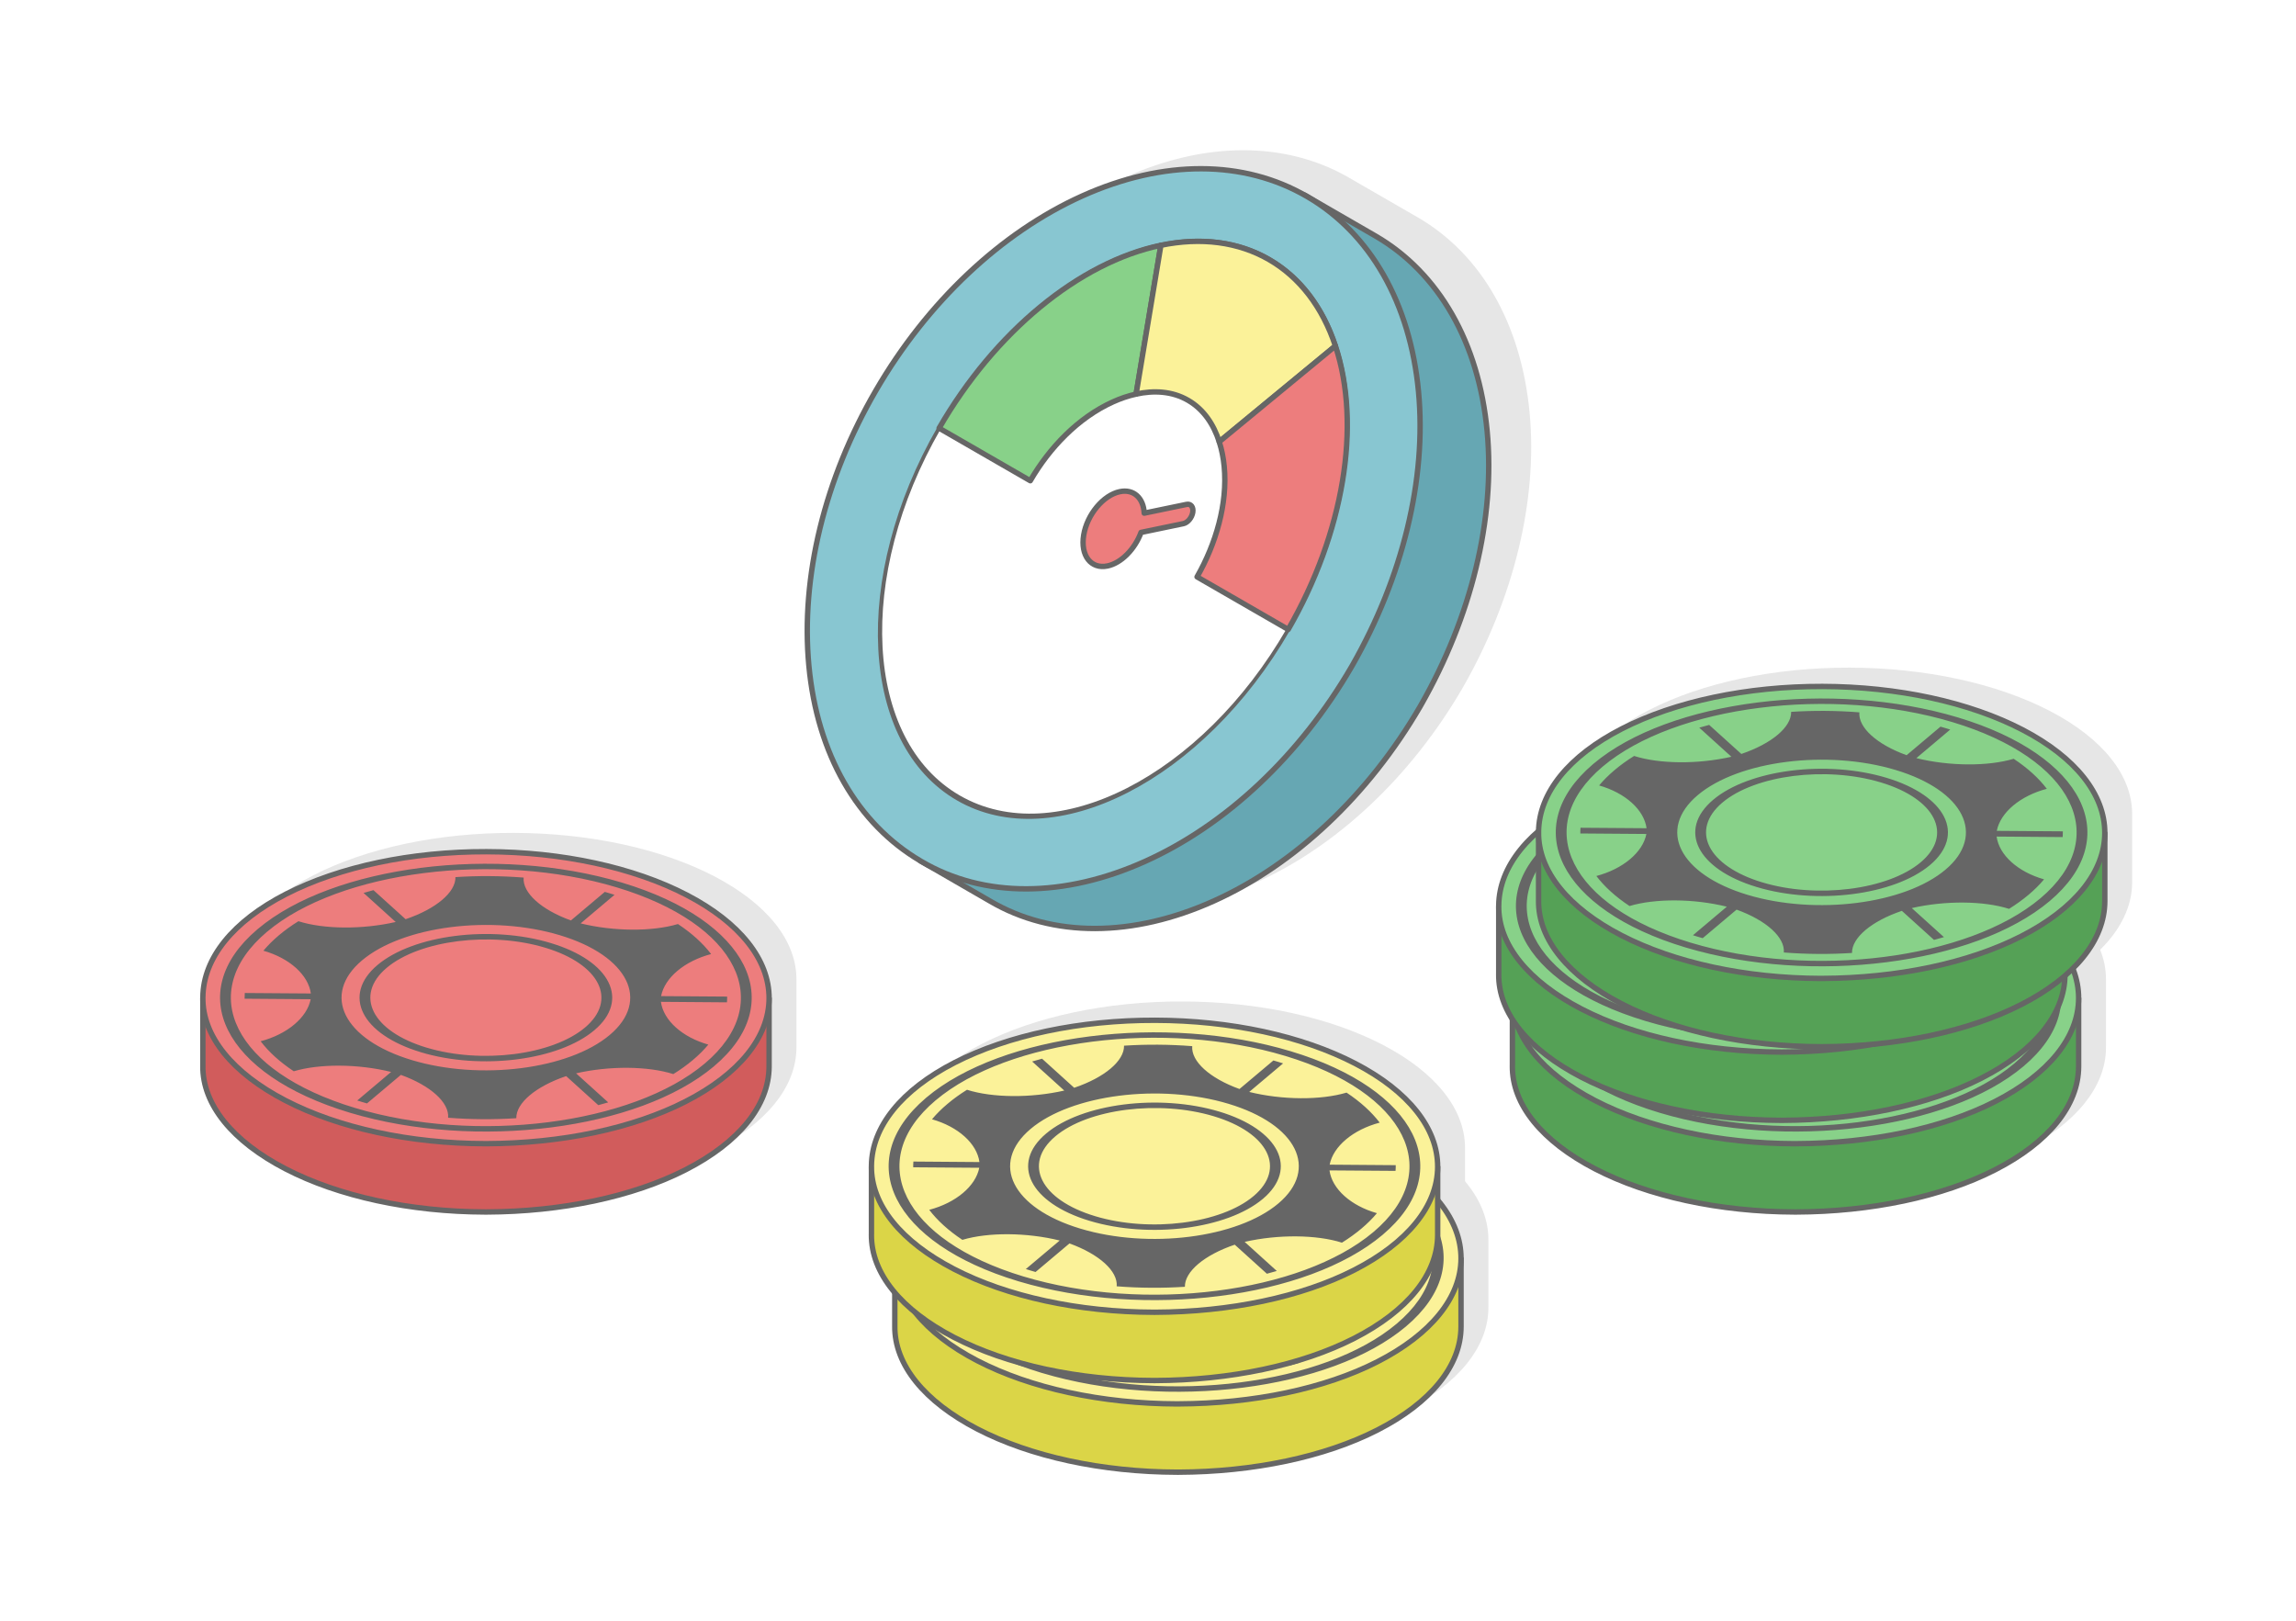 <?xml version="1.0" encoding="UTF-8"?>
<!DOCTYPE svg PUBLIC "-//W3C//DTD SVG 1.1//EN" "http://www.w3.org/Graphics/SVG/1.1/DTD/svg11.dtd">
<!-- Creator: CorelDRAW 2020 (64-Bit) -->
<svg xmlns="http://www.w3.org/2000/svg" xml:space="preserve" width="425px" height="300px" version="1.1" style="shape-rendering:geometricPrecision; text-rendering:geometricPrecision; image-rendering:optimizeQuality; fill-rule:evenodd; clip-rule:evenodd"
viewBox="0 0 9607.7 6781.9"
 xmlns:xlink="http://www.w3.org/1999/xlink"
 xmlns:xodm="http://www.corel.com/coreldraw/odm/2003">
 <defs>
  <style type="text/css">
   <![CDATA[
    .str1 {stroke:#666666;stroke-width:22.6;stroke-linecap:round;stroke-linejoin:round;stroke-miterlimit:2.613}
    .str0 {stroke:#666666;stroke-width:22.6;stroke-linecap:round;stroke-linejoin:round;stroke-miterlimit:2.613}
    .fil7 {fill:#55A156}
    .fil4 {fill:#666666}
    .fil9 {fill:#66A7B3}
    .fil10 {fill:#88C6D1}
    .fil8 {fill:#88D189}
    .fil2 {fill:#D15C5C}
    .fil5 {fill:#DBD547}
    .fil1 {fill:#E6E6E6}
    .fil3 {fill:#ED7D7D}
    .fil6 {fill:#FBF299}
    .fil0 {fill:white}
   ]]>
  </style>
 </defs>
 <g id="Layer_x0020_1">
  <g id="_1944549469904">
   <rect class="fil0" width="9607.7" height="6781.9"/>
   <g>
    <g>
     <path class="fil1" d="M3332.7 4099l0 279.8 0 0 0 6c-0.7,162.5 -125.5,316.7 -348.9,431.1 -221.7,113.5 -520.9,175.7 -833.1,176.8l-5.5 0.1c-315.2,-0.8 -614.6,-65.6 -836.9,-181 -221.2,-114.9 -346.9,-268.7 -345,-430.7l0 -2.3 0 -274.6c0,-2.9 0,-5.9 0,-8.8l0 -2.3c2,-162.4 125.6,-316.7 348.9,-431 223.3,-114.3 523.6,-177.7 838.6,-176.9 315.2,0.8 614.6,65.6 837,181 222.2,115.4 345.7,270.4 344.9,432.8z"/>
     <g>
      <path class="fil2 str0" d="M2036.3 3849.7c315.2,0.7 614.7,65.5 837,180.9 84.6,43.9 154.8,93.6 209.3,147.2l135.7 0 0 279.7 -0.1 0 0.1 6c-0.7,162.5 -125.5,316.8 -348.9,431.1 -221.7,113.5 -520.9,175.7 -833.2,176.9l-5.4 0c-315.2,-0.8 -614.6,-65.5 -837,-181 -221.1,-114.9 -346.9,-268.7 -345,-430.7l0.1 -2.3 0 -279.7 133.2 0c55.7,-55.3 128,-106.4 215.7,-151.3 223.2,-114.3 523.5,-177.6 838.5,-176.8z"/>
      <path class="fil3 str0" d="M2036.3 3563.9c315.2,0.8 614.7,65.6 837,181 222.3,115.4 345.7,270.4 345,432.8 -0.7,162.6 -125.5,316.8 -348.9,431.2 -221.7,113.5 -520.9,175.7 -833.2,176.8l-5.4 0c-315.2,-0.7 -614.7,-65.5 -837,-181 -221.1,-114.8 -346.9,-268.6 -345,-430.6l0.1 -2.3c1.9,-162.4 125.5,-316.7 348.9,-431 223.2,-114.3 523.5,-177.6 838.5,-176.9z"/>
      <path class="fil4" d="M2551.3 3738.1c6.8,2 13.5,4.1 20.2,6.2l-141.8 119.6c138.3,34 299.1,34.9 407.2,2.7 58.3,38.6 104.8,81 138.8,125.6 -111.3,29.4 -194.2,98.8 -209.4,176l276.4 2c0.2,8 -0.1,16 -0.7,24l-276.4 -2.1c10.5,77.4 89.1,148 198.5,179 -18.2,21.9 -39.7,43.4 -64.6,64.3 -24.8,21 -52.3,40.7 -81.9,59.1 -106.1,-33.8 -266.7,-35.2 -407,-3.2l134.5 121.6c-13.7,4 -27.5,7.9 -41.5,11.6l-134.5 -121.6c-127.8,43.3 -209.8,112.9 -208.6,176.2 -94.1,6.1 -190.2,5.5 -285.3,-2 5.2,-63.3 -72.6,-134.1 -197.7,-179.3l-141.8 119.4c-6.9,-1.9 -13.8,-3.9 -20.6,-6 -6.8,-2 -13.6,-4.1 -20.2,-6.2l141.8 -119.5c-138.4,-34.1 -299.2,-35 -407.3,-2.8 -58.3,-38.6 -104.8,-81 -138.7,-125.6 111.2,-29.4 194.2,-98.8 209.4,-175.9l-276.5 -2.1c-0.1,-8 0.1,-16 0.7,-23.9l276.5 2c-10.5,-77.4 -89.1,-147.9 -198.6,-179 18.3,-21.9 39.8,-43.3 64.6,-64.3 24.9,-21 52.3,-40.7 81.9,-59.1 106.1,33.8 266.8,35.3 407.1,3.2l-134.5 -121.6c13.7,-4 27.5,-7.9 41.5,-11.6l134.5 121.6c127.8,-43.3 209.8,-112.9 208.6,-176.2 94.1,-6.1 190.2,-5.5 285.3,2 -5.2,63.3 72.6,134.1 197.8,179.4l141.8 -119.5c6.8,1.9 13.7,3.9 20.5,6zm-246.8 208c125.3,37.7 208.3,97.4 241.3,163.5 33,66 16,138.5 -59,201.6l-0.5 0.4c-74.9,62.9 -193.3,104.7 -324.2,121.3 -131.1,16.6 -274.9,8.1 -400.2,-29.6l-0.8 -0.3c-124.9,-37.7 -207.7,-97.3 -240.6,-163.3 -33,-66 -15.9,-138.4 59,-201.6 75,-63.1 193.6,-105 324.8,-121.7 131.1,-16.6 274.9,-8.1 400.2,29.7zm197.5 169c-30.2,-60.4 -106.1,-115.1 -220.7,-149.5 -114.5,-34.5 -246.1,-42.3 -366.1,-27.1 -120,15.3 -228.5,53.5 -297,111.3 -68.5,57.7 -84,124 -53.8,184.4 30.2,60.5 106.1,115.1 220.7,149.6l0.2 0c114.5,34.5 245.9,42.2 365.9,27 119.9,-15.2 228.5,-53.5 296.9,-111.2 68.5,-57.8 84.1,-124 53.9,-184.5zm102 -421.4c263.6,79.3 438.3,205 507.8,344 69.4,139 33.5,291.4 -124.2,424.3 -157.6,132.8 -407.1,220.9 -683.1,255.9 -274.6,34.9 -575.5,17.3 -838.2,-61.1l-3.9 -1.2c-263.6,-79.3 -438.3,-205 -507.8,-344 -69.1,-138.3 -33.9,-289.9 121.8,-422.3l2.3 -1.9c157.6,-132.9 407.2,-221 683.2,-256 275.9,-35 578.5,-17 842.1,62.3zm463.9 349.5c-66.6,-133.3 -234.3,-253.9 -487.1,-330 -252.8,-76.1 -543.1,-93.4 -808,-59.7 -264.6,33.6 -503.9,118 -655.1,245.3l-0.3 0.2c-151.2,127.4 -185.6,273.7 -118.9,407.1 66.5,133.3 234,253.8 486.6,329.9l0.5 0.1c252.8,76.2 543.1,93.4 807.9,59.8 264.9,-33.7 504.3,-118.2 655.5,-245.6 151.2,-127.4 185.6,-273.6 118.9,-407.1zm-724.8 -129.7c286.3,86.2 379.6,272.9 208.4,417.2 -171.2,144.2 -542,191.3 -828.3,105.2 -286.2,-86.2 -379.5,-273 -208.3,-417.2 171.2,-144.3 542,-191.4 828.2,-105.2z"/>
     </g>
    </g>
    <g>
     <path class="fil1" d="M6228.2 5187.8l0 279.8 -0.1 0 0.1 6c-0.8,162.5 -125.6,316.7 -349,431.1 -221.7,113.5 -520.8,175.7 -833.1,176.8l-5.4 0.1c-315.3,-0.8 -614.7,-65.5 -837,-181 -221.2,-114.9 -346.9,-268.7 -345,-430.7l0 -2.3 0 -274.6c0,-2.9 0,-5.9 0,-8.8l0 -2.3c2,-162.4 125.6,-316.7 349,-431 223.2,-114.3 523.5,-177.6 838.5,-176.9 315.2,0.8 614.7,65.6 837,181 222.2,115.4 345.7,270.4 345,432.8z"/>
     <path class="fil1" d="M6130.5 4804.4l0 279.7 -0.1 0 0.1 6c-0.8,162.6 -125.6,316.8 -349,431.2 -221.7,113.5 -520.8,175.6 -833.1,176.8l-5.4 0c-315.3,-0.8 -614.7,-65.5 -837,-181 -221.2,-114.8 -346.9,-268.6 -345,-430.6l0 -2.4 0 -274.5c0,-3 0,-5.9 0,-8.8l0 -2.4c2,-162.4 125.6,-316.6 348.9,-431 223.3,-114.3 523.6,-177.6 838.6,-176.8 315.2,0.8 614.6,65.5 837,181 222.2,115.4 345.7,270.4 345,432.8z"/>
     <g>
      <path class="fil5 str0" d="M4931.7 4938.5c315.3,0.7 614.7,65.5 837.1,181 84.5,43.9 154.7,93.5 209.3,147.1l135.6 0 0 279.7 0 0 0 6c-0.7,162.5 -125.5,316.8 -348.9,431.1 -221.7,113.5 -520.9,175.7 -833.2,176.9l-5.4 0c-315.2,-0.8 -614.6,-65.5 -837,-181 -221.1,-114.9 -346.9,-268.7 -344.9,-430.7l0 -2.3 0 -279.7 133.3 0c55.6,-55.3 127.9,-106.4 215.6,-151.3 223.3,-114.3 523.6,-177.6 838.5,-176.8z"/>
      <path class="fil6 str0" d="M4931.7 4652.7c315.3,0.8 614.7,65.6 837.1,181 222.2,115.4 345.7,270.4 344.9,432.9 -0.7,162.5 -125.5,316.7 -348.9,431.1 -221.7,113.5 -520.9,175.7 -833.2,176.8l-5.4 0.1c-315.2,-0.8 -614.6,-65.6 -837,-181 -221.1,-114.9 -346.9,-268.7 -344.9,-430.7l0 -2.3c1.9,-162.4 125.6,-316.7 348.9,-431 223.3,-114.3 523.6,-177.6 838.5,-176.9z"/>
      <path class="fil4" d="M5446.7 4826.9c6.8,2 13.6,4.1 20.2,6.2l-141.8 119.6c138.4,34 299.2,35 407.3,2.7 58.3,38.6 104.8,81 138.7,125.6 -111.2,29.4 -194.2,98.8 -209.4,176l276.5 2c0.1,8 -0.1,16 -0.7,24l-276.5 -2.1c10.5,77.4 89.2,148 198.5,179 -18.2,21.9 -39.7,43.4 -64.5,64.3 -24.9,21 -52.4,40.7 -81.9,59.2 -106.1,-33.9 -266.8,-35.3 -407.1,-3.3l134.6 121.6c-13.7,4.1 -27.6,7.9 -41.6,11.6l-134.5 -121.6c-127.8,43.3 -209.8,112.9 -208.6,176.2 -94.1,6.1 -190.2,5.6 -285.3,-2 5.2,-63.2 -72.6,-134.1 -197.7,-179.3l-141.8 119.5c-6.9,-2 -13.7,-4 -20.6,-6.1 -6.8,-2 -13.5,-4.1 -20.2,-6.2l141.8 -119.5c-138.3,-34.1 -299.1,-35 -407.2,-2.8 -58.3,-38.6 -104.8,-81 -138.8,-125.6 111.3,-29.4 194.2,-98.7 209.4,-175.9l-276.4 -2.1c-0.2,-8 0.1,-16 0.7,-23.9l276.4 2c-10.5,-77.4 -89.1,-147.9 -198.5,-179 18.2,-21.9 39.7,-43.3 64.6,-64.3 24.8,-21 52.2,-40.7 81.8,-59.1 106.1,33.8 266.8,35.3 407.1,3.3l-134.5 -121.7c13.7,-4 27.5,-7.9 41.5,-11.6l134.6 121.6c127.7,-43.3 209.7,-112.9 208.5,-176.1 94.1,-6.1 190.2,-5.6 285.4,2 -5.2,63.2 72.5,134.1 197.7,179.3l141.8 -119.5c6.8,2 13.7,3.9 20.5,6zm-246.8 208c125.3,37.7 208.4,97.4 241.4,163.5 33,66 15.9,138.5 -59,201.6l-0.5 0.4c-75,62.9 -193.4,104.7 -324.3,121.3 -131.1,16.6 -274.9,8.1 -400.2,-29.6l-0.8 -0.3c-124.9,-37.7 -207.6,-97.3 -240.6,-163.3 -32.9,-66 -15.9,-138.4 59.1,-201.6 74.9,-63.1 193.5,-105 324.7,-121.6 131.1,-16.7 274.9,-8.1 400.2,29.6zm197.5 169c-30.1,-60.4 -106.1,-115 -220.6,-149.5 -114.6,-34.5 -246.1,-42.3 -366.2,-27.1 -120,15.3 -228.5,53.6 -297,111.3 -68.4,57.7 -84,124 -53.8,184.4 30.2,60.5 106.1,115.1 220.7,149.6l0.2 0c114.5,34.5 245.9,42.3 365.9,27 120,-15.2 228.5,-53.5 296.9,-111.2 68.6,-57.8 84.1,-124 53.9,-184.5zm102 -421.4c263.6,79.3 438.4,205 507.8,344 69.4,139 33.5,291.4 -124.1,424.3 -157.7,132.8 -407.2,220.9 -683.2,255.9 -274.6,34.9 -575.5,17.3 -838.2,-61.1l-3.9 -1.1c-263.6,-79.4 -438.3,-205.1 -507.8,-344.1 -69,-138.3 -33.8,-289.9 121.9,-422.3l2.3 -1.9c157.6,-132.8 407.1,-220.9 683.1,-256 276,-35 578.5,-17 842.1,62.3zm463.9 349.5c-66.6,-133.3 -234.2,-253.9 -487.1,-330 -252.8,-76.1 -543.1,-93.4 -808,-59.7 -264.6,33.6 -503.9,118 -655.1,245.3l-0.3 0.3c-151.2,127.4 -185.6,273.6 -118.9,407 66.5,133.3 234,253.8 486.6,329.9l0.5 0.1c252.8,76.2 543.1,93.4 808,59.8 264.8,-33.7 504.2,-118.2 655.4,-245.6 151.2,-127.4 185.6,-273.6 118.9,-407.1zm-724.7 -129.7c286.2,86.2 379.5,272.9 208.3,417.2 -171.2,144.2 -542,191.3 -828.2,105.2 -286.3,-86.2 -379.5,-273 -208.4,-417.2 171.2,-144.3 542,-191.4 828.3,-105.2z"/>
     </g>
     <g>
      <path class="fil5 str0" d="M4834 4555c315.2,0.8 614.7,65.6 837.1,181 84.5,43.9 154.7,93.5 209.3,147.1l135.6 0 0 279.8 0 0 0 5.9c-0.7,162.6 -125.5,316.8 -348.9,431.2 -221.7,113.5 -520.9,175.7 -833.2,176.8l-5.4 0c-315.2,-0.8 -614.6,-65.5 -837,-181 -221.1,-114.8 -346.9,-268.6 -345,-430.6l0.1 -2.3 0 -279.8 133.2 0c55.7,-55.3 128,-106.3 215.7,-151.2 223.2,-114.3 523.5,-177.6 838.5,-176.9z"/>
      <path class="fil6 str0" d="M4834 4269.3c315.3,0.8 614.7,65.5 837.1,181 222.2,115.4 345.6,270.4 344.9,432.8 -0.7,162.6 -125.5,316.8 -348.9,431.2 -221.7,113.5 -520.9,175.6 -833.2,176.8l-5.4 0c-315.2,-0.8 -614.6,-65.5 -837,-181 -221.1,-114.8 -346.9,-268.6 -344.9,-430.6l0 -2.4c1.9,-162.3 125.5,-316.6 348.9,-431 223.2,-114.2 523.5,-177.6 838.5,-176.8z"/>
      <path class="fil4" d="M5349 4443.5c6.8,2 13.5,4.1 20.2,6.2l-141.8 119.5c138.4,34.1 299.1,35 407.3,2.8 58.2,38.6 104.7,81 138.7,125.6 -111.2,29.4 -194.2,98.7 -209.4,175.9l276.5 2.1c0.1,8 -0.1,15.9 -0.8,23.9l-276.4 -2c10.5,77.4 89.1,147.9 198.5,179 -18.2,21.8 -39.7,43.3 -64.6,64.3 -24.8,20.9 -52.3,40.7 -81.8,59.1 -106.2,-33.8 -266.8,-35.3 -407.1,-3.3l134.5 121.7c-13.6,4 -27.5,7.9 -41.5,11.6l-134.5 -121.6c-127.8,43.3 -209.8,112.9 -208.6,176.2 -94.1,6.1 -190.2,5.5 -285.3,-2 5.2,-63.3 -72.6,-134.2 -197.7,-179.4l-141.8 119.5c-6.9,-1.9 -13.7,-3.9 -20.6,-6 -6.8,-2.1 -13.5,-4.1 -20.2,-6.3l141.8 -119.4c-138.4,-34.1 -299.2,-35.1 -407.3,-2.8 -58.2,-38.6 -104.7,-81 -138.7,-125.6 111.3,-29.4 194.2,-98.8 209.4,-176l-276.4 -2c-0.2,-8 0.1,-16 0.7,-24l276.4 2.1c-10.5,-77.4 -89.1,-148 -198.5,-179 18.2,-21.9 39.7,-43.4 64.6,-64.3 24.8,-21 52.2,-40.7 81.8,-59.2 106.1,33.9 266.8,35.3 407.1,3.3l-134.5 -121.6c13.7,-4 27.5,-7.9 41.5,-11.7l134.5 121.7c127.8,-43.3 209.8,-112.9 208.6,-176.2 94.1,-6.1 190.2,-5.5 285.3,2 -5.2,63.3 72.6,134.1 197.8,179.3l141.8 -119.4c6.8,1.9 13.7,3.9 20.5,6zm-246.8 207.9c125.3,37.8 208.3,97.5 241.4,163.6 32.9,66 15.9,138.4 -59,201.6l-0.6 0.4c-74.9,62.9 -193.3,104.6 -324.2,121.3 -131.1,16.6 -274.9,8.1 -400.2,-29.7l-0.8 -0.2c-124.9,-37.7 -207.7,-97.4 -240.6,-163.3 -32.9,-66 -15.9,-138.5 59.1,-201.6 74.9,-63.2 193.5,-105 324.7,-121.7 131.1,-16.6 274.9,-8.1 400.2,29.6zm197.5 169.1c-30.2,-60.5 -106.1,-115.1 -220.7,-149.6 -114.5,-34.4 -246,-42.2 -366.1,-27 -120,15.2 -228.5,53.5 -297,111.3 -68.5,57.7 -84,123.9 -53.8,184.4 30.2,60.4 106.1,115.1 220.7,149.5l0.2 0.1c114.5,34.4 245.9,42.2 365.9,27 120,-15.2 228.5,-53.5 296.9,-111.3 68.5,-57.7 84.1,-124 53.9,-184.4zm102 -421.4c263.6,79.3 438.3,205 507.8,344 69.4,139 33.5,291.4 -124.1,424.2 -157.7,132.9 -407.2,221 -683.2,256 -274.6,34.9 -575.5,17.2 -838.2,-61.1l-3.9 -1.2c-263.6,-79.3 -438.3,-205 -507.8,-344 -69.1,-138.3 -33.8,-289.9 121.8,-422.3l2.3 -2c157.6,-132.8 407.2,-220.9 683.2,-255.9 276,-35.1 578.5,-17.1 842.1,62.3zm463.9 349.5c-66.6,-133.4 -234.2,-253.9 -487.1,-330 -252.8,-76.1 -543.1,-93.4 -808,-59.8 -264.6,33.7 -503.9,118.1 -655.1,245.4l-0.3 0.2c-151.2,127.4 -185.6,273.6 -118.9,407.1 66.5,133.3 234,253.8 486.6,329.9l0.5 0.1c252.8,76.1 543.1,93.4 808,59.7 264.8,-33.6 504.2,-118.1 655.4,-245.5 151.2,-127.4 185.6,-273.7 118.9,-407.1zm-724.7 -129.7c286.2,86.1 379.5,272.9 208.3,417.1 -171.2,144.3 -542,191.4 -828.3,105.2 -286.2,-86.1 -379.5,-272.9 -208.3,-417.2 171.2,-144.2 542,-191.3 828.3,-105.1z"/>
     </g>
    </g>
    <g>
     <path class="fil1" d="M8922.1 3407.6l0 279.7 -0.1 0 0.1 6c-0.5,99 -47,195 -133.9,280.8 16.3,40.7 24.5,82.6 24.4,124.9l0 0 0 279.8 -0.1 0 0.1 6c-0.8,162.5 -125.6,316.8 -349,431.1 -221.7,113.5 -520.9,175.7 -833.1,176.8l-5.5 0.1c-315.2,-0.8 -614.6,-65.5 -836.9,-181 -221.2,-114.9 -346.9,-268.7 -345,-430.7l0 -2.3 0 -192.1c-38.2,-60.4 -58,-124 -57.2,-189l0 -2.4 0 -274.9c0,-2.8 -0.1,-5.6 0,-8.4l0 -2.4c1.3,-110.7 59.3,-217.7 166.8,-310.8 3.3,-161.4 126.8,-314.5 348.9,-428.2 223.2,-114.3 523.5,-177.6 838.5,-176.9 315.2,0.8 614.6,65.6 837,181 222.2,115.4 345.7,270.4 345,432.8l0 0.1z"/>
     <g>
      <g>
       <path class="fil7 str0" d="M7516.1 3849.7c315.3,0.7 614.7,65.5 837.1,180.9 84.5,43.9 154.7,93.6 209.2,147.2l135.7 0 0 279.7 0 0 0 6c-0.7,162.5 -125.5,316.8 -348.9,431.1 -221.7,113.5 -520.9,175.7 -833.2,176.9l-5.4 0c-315.2,-0.8 -614.6,-65.5 -837,-181 -221.1,-114.9 -346.9,-268.7 -345,-430.7l0.1 -2.3 0 -279.7 133.2 0c55.7,-55.3 128,-106.4 215.7,-151.3 223.2,-114.3 523.5,-177.6 838.5,-176.8z"/>
       <path class="fil8 str0" d="M7516.1 3563.9c315.3,0.8 614.7,65.6 837.1,181 222.2,115.4 345.6,270.4 344.9,432.8 -0.7,162.6 -125.5,316.8 -348.9,431.2 -221.7,113.5 -520.9,175.7 -833.2,176.8l-5.4 0.1c-315.2,-0.8 -614.6,-65.6 -837,-181.1 -221.1,-114.8 -346.9,-268.6 -345,-430.6l0.1 -2.3c1.9,-162.4 125.5,-316.7 348.9,-431 223.2,-114.3 523.5,-177.6 838.5,-176.9z"/>
       <path class="fil4" d="M8031.1 3738.1c6.8,2 13.5,4.1 20.2,6.2l-141.8 119.6c138.4,34 299.1,34.9 407.3,2.7 58.2,38.6 104.7,81 138.7,125.6 -111.2,29.4 -194.2,98.8 -209.4,176l276.4 2c0.2,8 -0.1,16 -0.7,24l-276.4 -2.1c10.5,77.4 89.1,148 198.5,179 -18.2,21.9 -39.7,43.4 -64.6,64.3 -24.8,21 -52.3,40.7 -81.8,59.1 -106.2,-33.8 -266.8,-35.2 -407.1,-3.2l134.5 121.6c-13.7,4 -27.5,7.9 -41.5,11.6l-134.5 -121.6c-127.8,43.3 -209.8,112.9 -208.6,176.2 -94.1,6.1 -190.2,5.5 -285.3,-2 5.2,-63.3 -72.6,-134.1 -197.7,-179.3l-141.8 119.4c-6.9,-1.9 -13.8,-3.9 -20.6,-6 -6.8,-2 -13.5,-4.1 -20.2,-6.2l141.8 -119.5c-138.4,-34.1 -299.2,-35 -407.3,-2.8 -58.2,-38.6 -104.7,-81 -138.7,-125.6 111.2,-29.4 194.2,-98.7 209.4,-175.9l-276.4 -2.1c-0.2,-8 0,-16 0.7,-23.9l276.4 2c-10.5,-77.4 -89.1,-147.9 -198.5,-179 18.2,-21.9 39.7,-43.3 64.6,-64.3 24.8,-21 52.2,-40.7 81.8,-59.1 106.1,33.8 266.8,35.3 407.1,3.3l-134.5 -121.7c13.7,-4 27.5,-7.9 41.5,-11.6l134.5 121.6c127.8,-43.3 209.8,-112.9 208.6,-176.2 94.1,-6.1 190.2,-5.5 285.3,2 -5.2,63.3 72.6,134.2 197.8,179.4l141.8 -119.5c6.8,1.9 13.7,3.9 20.5,6zm-246.8 208c125.3,37.7 208.3,97.4 241.4,163.5 32.9,66 15.9,138.5 -59.1,201.6l-0.5 0.4c-74.9,62.9 -193.3,104.7 -324.2,121.3 -131.1,16.6 -274.9,8.1 -400.2,-29.6l-0.8 -0.3c-124.9,-37.7 -207.6,-97.3 -240.6,-163.3 -32.9,-66 -15.9,-138.4 59,-201.6 75,-63.1 193.6,-105 324.8,-121.7 131.1,-16.6 274.9,-8 400.2,29.7zm197.5 169c-30.2,-60.4 -106.1,-115.1 -220.7,-149.5 -114.5,-34.5 -246,-42.3 -366.1,-27.1 -120,15.3 -228.5,53.5 -297,111.3 -68.5,57.7 -84,124 -53.8,184.4 30.2,60.5 106.1,115.1 220.7,149.6l0.2 0c114.5,34.5 245.9,42.2 365.9,27 120,-15.2 228.5,-53.5 296.9,-111.2 68.5,-57.8 84.1,-124 53.9,-184.5zm102 -421.4c263.6,79.3 438.3,205 507.8,344 69.4,139 33.5,291.4 -124.2,424.3 -157.6,132.8 -407.1,220.9 -683.1,255.9 -274.6,34.9 -575.5,17.3 -838.2,-61.1l-3.9 -1.2c-263.6,-79.3 -438.3,-205 -507.8,-344 -69.1,-138.3 -33.8,-289.9 121.8,-422.3l2.3 -1.9c157.6,-132.9 407.2,-221 683.2,-256 276,-35 578.5,-17 842.1,62.3zm463.9 349.5c-66.6,-133.3 -234.3,-253.9 -487.1,-330 -252.8,-76.1 -543.1,-93.4 -808,-59.7 -264.6,33.6 -503.9,118 -655.1,245.3l-0.3 0.2c-151.2,127.4 -185.6,273.7 -118.9,407.1 66.5,133.3 234,253.8 486.6,329.9l0.5 0.1c252.8,76.2 543.1,93.4 808,59.8 264.8,-33.7 504.2,-118.2 655.4,-245.6 151.2,-127.4 185.6,-273.6 118.9,-407.1zm-724.8 -129.7c286.3,86.2 379.6,272.9 208.4,417.2 -171.2,144.2 -542,191.3 -828.3,105.2 -286.2,-86.2 -379.5,-273 -208.3,-417.2 171.2,-144.3 542,-191.4 828.2,-105.2z"/>
      </g>
      <g>
       <path class="fil7 str0" d="M7458.9 3466.2c315.2,0.8 614.7,65.6 837,181 84.6,43.9 154.8,93.5 209.3,147.1l135.7 0 0 279.8 -0.1 0 0.1 5.9c-0.8,162.6 -125.5,316.8 -349,431.2 -221.6,113.5 -520.8,175.6 -833.1,176.8l-5.4 0c-315.3,-0.8 -614.7,-65.5 -837,-181 -221.1,-114.8 -346.9,-268.6 -345,-430.6l0.1 -2.3 0 -279.8 133.2 0c55.6,-55.3 128,-106.3 215.7,-151.2 223.2,-114.3 523.5,-177.7 838.5,-176.9z"/>
       <path class="fil8 str0" d="M7458.9 3180.5c315.2,0.8 614.7,65.5 837,181 222.3,115.4 345.7,270.4 345,432.8 -0.8,162.6 -125.5,316.8 -349,431.2 -221.6,113.5 -520.8,175.6 -833.1,176.8l-5.4 0c-315.3,-0.8 -614.7,-65.5 -837,-181 -221.1,-114.8 -346.9,-268.6 -345,-430.6l0.1 -2.4c1.9,-162.3 125.5,-316.6 348.9,-431 223.2,-114.2 523.5,-177.6 838.5,-176.8z"/>
       <path class="fil4" d="M7973.9 3354.6c6.8,2.1 13.5,4.2 20.2,6.3l-141.8 119.5c138.3,34.1 299.1,35 407.2,2.8 58.3,38.6 104.8,80.9 138.7,125.6 -111.2,29.4 -194.1,98.7 -209.3,175.9l276.4 2.1c0.2,8 -0.1,15.9 -0.7,23.9l-276.5 -2c10.6,77.3 89.2,147.9 198.6,179 -18.2,21.8 -39.7,43.3 -64.6,64.3 -24.9,20.9 -52.3,40.6 -81.9,59.1 -106.1,-33.8 -266.7,-35.3 -407.1,-3.3l134.6 121.7c-13.7,4 -27.5,7.9 -41.5,11.6l-134.6 -121.6c-127.7,43.3 -209.8,112.9 -208.5,176.2 -94.1,6.1 -190.2,5.5 -285.4,-2 5.2,-63.3 -72.5,-134.2 -197.7,-179.4l-141.8 119.5c-6.8,-2 -13.7,-4 -20.5,-6 -6.8,-2.1 -13.6,-4.2 -20.2,-6.3l141.8 -119.5c-138.4,-34.1 -299.2,-35 -407.3,-2.7 -58.3,-38.6 -104.8,-81 -138.7,-125.6 111.2,-29.4 194.1,-98.8 209.4,-176l-276.5 -2c-0.1,-8 0.1,-16 0.7,-24l276.5 2.1c-10.5,-77.4 -89.2,-148 -198.6,-179 18.3,-21.9 39.8,-43.4 64.6,-64.4 24.9,-20.9 52.3,-40.6 81.9,-59.1 106.1,33.9 266.8,35.3 407.1,3.3l-134.5 -121.6c13.7,-4.1 27.5,-8 41.5,-11.7l134.5 121.7c127.7,-43.3 209.7,-112.9 208.6,-176.2 94.1,-6.1 190.2,-5.5 285.3,2 -5.2,63.3 72.6,134.1 197.7,179.3l141.8 -119.5c6.9,2 13.7,4 20.6,6zm-246.9 208c125.3,37.7 208.4,97.5 241.4,163.6 33,66 16,138.4 -59,201.6l-0.5 0.4c-74.9,62.9 -193.3,104.6 -324.2,121.3 -131.2,16.6 -274.9,8 -400.2,-29.7l-0.9 -0.2c-124.8,-37.8 -207.6,-97.4 -240.5,-163.3 -33,-66 -15.9,-138.5 59,-201.6 75,-63.2 193.6,-105 324.8,-121.7 131.1,-16.6 274.8,-8.1 400.1,29.6zm197.6 169.1c-30.2,-60.5 -106.1,-115.1 -220.7,-149.6 -114.5,-34.5 -246.1,-42.3 -366.1,-27 -120,15.2 -228.5,53.5 -297,111.2 -68.5,57.8 -84.1,124 -53.8,184.5 30.2,60.4 106.1,115.1 220.6,149.5l0.3 0.1c114.4,34.4 245.9,42.2 365.9,27 119.9,-15.3 228.4,-53.6 296.9,-111.3 68.5,-57.7 84.1,-124 53.9,-184.4zm102 -421.5c263.5,79.4 438.3,205.1 507.7,344.1 69.5,139 33.6,291.4 -124.1,424.2 -157.6,132.9 -407.2,221 -683.1,256 -274.6,34.9 -575.5,17.2 -838.2,-61.1l-3.9 -1.2c-263.6,-79.3 -438.4,-205 -507.8,-344 -69.1,-138.4 -33.9,-289.9 121.8,-422.3l2.3 -2c157.6,-132.8 407.2,-220.9 683.2,-256 275.9,-35 578.4,-17 842.1,62.3zm463.9 349.6c-66.6,-133.4 -234.3,-253.9 -487.1,-330 -252.9,-76.2 -543.1,-93.4 -808,-59.8 -264.7,33.6 -503.9,118.1 -655.2,245.4l-0.2 0.2c-151.2,127.4 -185.6,273.6 -119,407.1 66.6,133.3 234.1,253.8 486.7,329.9l0.5 0.1c252.8,76.1 543.1,93.4 807.9,59.7 264.8,-33.6 504.2,-118.1 655.5,-245.5 151.2,-127.5 185.5,-273.7 118.9,-407.1zm-724.8 -129.8c286.3,86.2 379.6,273 208.4,417.2 -171.2,144.3 -542,191.4 -828.3,105.2 -286.2,-86.1 -379.5,-272.9 -208.3,-417.2 171.2,-144.2 542,-191.3 828.2,-105.2z"/>
      </g>
      <g>
       <path class="fil7 str0" d="M7625.7 3158.2c315.2,0.7 614.6,65.5 837,181 84.5,43.9 154.7,93.5 209.3,147.1l135.6 0 0 279.7 0 0 0 6c-0.7,162.5 -125.5,316.8 -348.9,431.1 -221.7,113.5 -520.9,175.7 -833.2,176.9l-5.4 0c-315.2,-0.8 -614.6,-65.5 -837,-181 -221.1,-114.9 -346.9,-268.7 -344.9,-430.7l0 -2.3 0 -279.7 133.3 0c55.6,-55.3 127.9,-106.4 215.6,-151.3 223.3,-114.3 523.6,-177.6 838.6,-176.8z"/>
       <path class="fil8 str0" d="M7625.7 2872.4c315.2,0.8 614.6,65.6 837,181 222.2,115.4 345.7,270.4 344.9,432.9 -0.7,162.5 -125.5,316.7 -348.9,431.1 -221.7,113.5 -520.9,175.7 -833.2,176.8l-5.4 0.1c-315.2,-0.8 -614.6,-65.6 -837,-181 -221.1,-114.9 -346.9,-268.7 -344.9,-430.7l0 -2.3c1.9,-162.4 125.6,-316.7 348.9,-431 223.3,-114.3 523.6,-177.6 838.6,-176.9z"/>
       <path class="fil4" d="M8140.6 3046.6c6.8,2 13.6,4.1 20.2,6.2l-141.8 119.6c138.4,34 299.2,35 407.3,2.7 58.3,38.6 104.8,81 138.7,125.6 -111.2,29.4 -194.2,98.8 -209.4,176l276.5 2c0.1,8 -0.1,16 -0.7,24l-276.5 -2.1c10.5,77.4 89.2,148 198.5,179 -18.2,21.9 -39.7,43.4 -64.5,64.3 -24.9,21 -52.4,40.7 -81.9,59.2 -106.1,-33.9 -266.8,-35.3 -407.1,-3.3l134.6 121.6c-13.7,4.1 -27.6,7.9 -41.6,11.6l-134.5 -121.6c-127.8,43.3 -209.8,112.9 -208.6,176.2 -94.1,6.1 -190.2,5.5 -285.3,-2 5.2,-63.2 -72.6,-134.1 -197.7,-179.3l-141.8 119.5c-6.9,-2 -13.7,-4 -20.6,-6.1 -6.8,-2 -13.5,-4.1 -20.2,-6.2l141.8 -119.5c-138.3,-34.1 -299.1,-35 -407.2,-2.8 -58.3,-38.6 -104.8,-81 -138.8,-125.6 111.3,-29.4 194.2,-98.7 209.4,-175.9l-276.4 -2.1c-0.2,-8 0.1,-16 0.7,-23.9l276.4 2c-10.5,-77.4 -89.1,-147.9 -198.5,-179 18.2,-21.9 39.7,-43.3 64.6,-64.3 24.8,-21 52.2,-40.7 81.8,-59.1 106.1,33.8 266.8,35.3 407.1,3.3l-134.5 -121.7c13.7,-4 27.5,-7.9 41.5,-11.6l134.6 121.6c127.7,-43.3 209.7,-112.9 208.5,-176.2 94.1,-6 190.2,-5.5 285.4,2.1 -5.2,63.2 72.5,134.1 197.7,179.3l141.8 -119.5c6.8,2 13.7,3.9 20.5,6zm-246.8 208c125.3,37.7 208.4,97.4 241.4,163.5 33,66 15.9,138.5 -59,201.6l-0.5 0.4c-75,62.9 -193.4,104.7 -324.3,121.3 -131.1,16.6 -274.9,8.1 -400.2,-29.6l-0.8 -0.3c-124.9,-37.7 -207.6,-97.3 -240.6,-163.3 -32.9,-66 -15.9,-138.4 59.1,-201.6 74.9,-63.1 193.5,-105 324.7,-121.7 131.1,-16.6 274.9,-8 400.2,29.7zm197.5 169c-30.1,-60.4 -106.1,-115.1 -220.6,-149.5 -114.6,-34.5 -246.1,-42.3 -366.2,-27.1 -120,15.3 -228.5,53.6 -297,111.3 -68.4,57.7 -84,124 -53.8,184.4 30.2,60.5 106.1,115.1 220.7,149.6l0.2 0c114.5,34.5 245.9,42.3 365.9,27 120,-15.2 228.5,-53.5 296.9,-111.2 68.6,-57.8 84.1,-124 53.9,-184.5zm102 -421.4c263.6,79.3 438.4,205 507.8,344 69.4,139 33.5,291.4 -124.1,424.3 -157.6,132.8 -407.2,220.9 -683.2,255.9 -274.6,34.9 -575.5,17.3 -838.2,-61.1l-3.9 -1.1c-263.6,-79.4 -438.3,-205.1 -507.8,-344.1 -69,-138.3 -33.8,-289.9 121.9,-422.3l2.2 -1.9c157.7,-132.8 407.2,-220.9 683.2,-256 276,-35 578.5,-17 842.1,62.3zm463.9 349.5c-66.6,-133.3 -234.2,-253.9 -487.1,-330 -252.8,-76.1 -543.1,-93.4 -808,-59.7 -264.6,33.6 -503.9,118 -655.1,245.3l-0.3 0.2c-151.2,127.5 -185.6,273.7 -118.9,407.1 66.5,133.3 234,253.8 486.7,329.9l0.4 0.1c252.8,76.2 543.1,93.4 808,59.8 264.8,-33.7 504.2,-118.2 655.4,-245.6 151.2,-127.4 185.6,-273.6 118.9,-407.1zm-724.7 -129.7c286.2,86.2 379.5,272.9 208.3,417.2 -171.2,144.2 -542,191.3 -828.2,105.2 -286.3,-86.2 -379.5,-273 -208.4,-417.2 171.2,-144.3 542,-191.4 828.3,-105.2z"/>
      </g>
     </g>
    </g>
    <path class="fil1" d="M5637.1 739l0 0 297 171.4c264.7,154 431.6,446 466.6,816.4 34.7,367.5 -67,777.9 -277,1146.1l-3.7 6.4c-215.2,369.9 -524.1,660.9 -863.4,813.5 -337.5,151.8 -673.8,154.8 -936.8,-0.1l-3.8 -2.2 -269.4 -155.5c-4.7,-2.7 -9.4,-5.4 -14,-8.1l-3.8 -2.2c-263.6,-155.3 -431.4,-445.9 -466.3,-816.2 -35,-370.1 65.6,-782.8 280.6,-1152.5 215.2,-369.8 524.2,-660.9 863.5,-813.5 334.9,-150.7 667.5,-151.7 930.5,-3.5z"/>
    <g>
     <path class="fil9 str0" d="M3952.7 1799.3c215.2,-369.8 524.2,-660.9 863.5,-813.5 208.8,-94 416.8,-129.7 607.5,-107.4l35.8 -62 297 171.5c264.7,154 431.6,446 466.5,816.4 34.7,367.5 -66.9,777.8 -277,1146.1l-3.6 6.3c-215.3,369.9 -524.1,660.9 -863.5,813.6 -337.4,151.8 -673.7,154.7 -936.7,-0.1l-3.8 -2.2 -287.2 -165.9 34.9 -60.5c-117.7,-155.9 -192.1,-357.2 -214.1,-589.8 -34.9,-370.1 65.7,-782.9 280.7,-1152.5z"/>
     <path class="fil10 str0" d="M3665.5 1633.5c215.2,-369.9 524.1,-660.9 863.4,-813.6 339.1,-152.5 675.8,-151.7 940.3,2.2 264.7,153.9 431.7,446 466.6,816.4 34.7,367.5 -67,777.8 -277,1146l-3.7 6.4c-215.2,369.9 -524.1,660.9 -863.4,813.5 -337.5,151.8 -673.8,154.8 -936.7,0l-3.8 -2.3c-263.6,-155.2 -431.4,-445.9 -466.4,-816.2 -34.9,-370.1 65.6,-782.8 280.7,-1152.4z"/>
     <circle class="fil0 str1" transform="matrix(0.589 0.34 -0.524 0.908 4660.24 2212.75)" r="1240.3"/>
     <path class="fil8 str1" d="M4311.3 2011.6l-381.5 -220c232.2,-402.6 585.9,-694.2 927.9,-765.2l-103.6 622.7c-33.6,7.3 -66.4,18.7 -97.2,32.7 -145.5,65.7 -266,192.4 -345.2,329.1l-0.4 0.7z"/>
     <path class="fil6 str1" d="M4754.1 1649.1l103.6 -622.7c168.1,-34.9 324,-14.3 452.3,59.6 128.2,74 224.1,198.7 278.1,361.6l-486.2 400.9c-22.7,-70.8 -63.7,-134.8 -130.1,-173.3 -67.1,-38.9 -144.2,-42.3 -217.7,-26.1z"/>
     <path class="fil3 str1" d="M5101.9 1848.5l486.2 -400.9c109.9,331.6 34.6,783.8 -197.5,1186.3l-381.5 -220 0.7 -1.2c77.3,-136 128,-303.5 112.9,-461 -3.3,-34.6 -10,-69.7 -20.8,-103.2z"/>
     <path class="fil3 str1" d="M4788.1 2147.3c-3.3,-63.3 -44,-102 -102,-90 -69.3,14.4 -137,95.6 -151.3,181.5 -14.3,85.8 30.3,143.7 99.6,129.4 58,-12.1 114.9,-71 140.3,-140.3l177.2 -36.8c17.9,-3.7 35.5,-24.8 39.2,-47l0 0c3.7,-22.2 -7.9,-37.2 -25.8,-33.5l-177.2 36.7z"/>
    </g>
   </g>
  </g>
 </g>
</svg>
